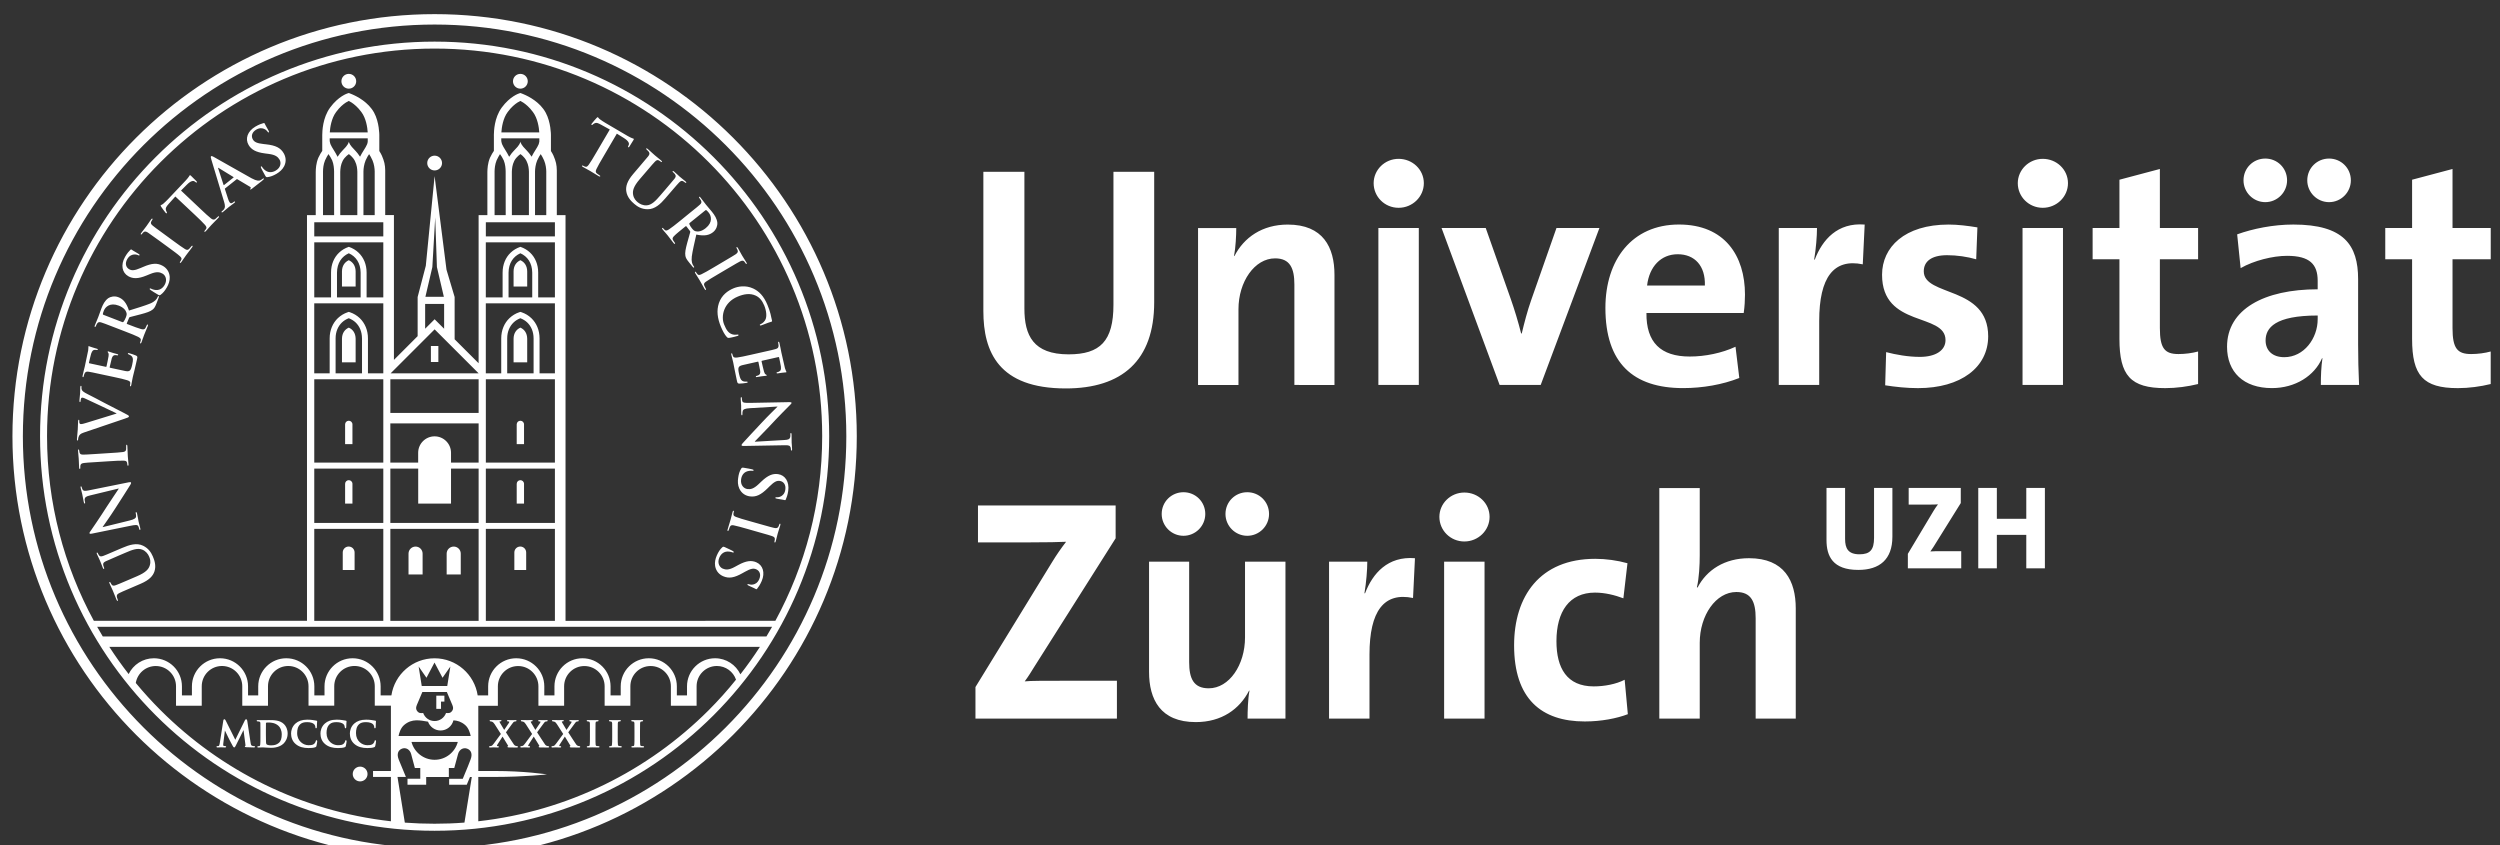 <svg xmlns="http://www.w3.org/2000/svg" fill="none" viewBox="0 0 142 48" height="48" width="142">
<rect x="0" y="0" width="142" height="48" fill="#333333" stroke="none"/>
<path fill="white" d="M7.493 33.371C6.974 33.593 6.878 33.635 6.772 33.689C6.659 33.747 6.616 33.796 6.639 33.919C6.644 33.948 6.665 34.009 6.686 34.057C6.703 34.095 6.705 34.119 6.68 34.128C6.657 34.139 6.639 34.118 6.618 34.066C6.541 33.885 6.458 33.667 6.414 33.562C6.379 33.481 6.277 33.269 6.224 33.147C6.203 33.095 6.2 33.068 6.223 33.058C6.247 33.047 6.263 33.065 6.279 33.1C6.295 33.136 6.306 33.156 6.332 33.194C6.388 33.28 6.458 33.282 6.581 33.237C6.693 33.197 6.789 33.156 7.308 32.934L7.787 32.728C8.284 32.514 8.45 32.326 8.512 32.1C8.574 31.891 8.52 31.729 8.47 31.613C8.407 31.462 8.28 31.299 8.082 31.22C7.814 31.112 7.501 31.233 7.149 31.385L6.72 31.568C6.201 31.792 6.104 31.833 5.997 31.885C5.884 31.943 5.841 31.992 5.866 32.114C5.871 32.145 5.891 32.205 5.908 32.243C5.924 32.279 5.926 32.304 5.902 32.313C5.878 32.324 5.861 32.302 5.84 32.254C5.766 32.081 5.685 31.861 5.684 31.858C5.666 31.817 5.563 31.606 5.507 31.473C5.486 31.425 5.483 31.399 5.507 31.389C5.53 31.377 5.546 31.396 5.563 31.436C5.58 31.474 5.592 31.494 5.617 31.532C5.674 31.617 5.743 31.62 5.866 31.575C5.977 31.535 6.074 31.493 6.592 31.27L6.959 31.114C7.339 30.951 7.758 30.815 8.128 30.997C8.441 31.151 8.584 31.383 8.68 31.603C8.757 31.785 8.889 32.117 8.77 32.464C8.688 32.705 8.491 32.942 7.994 33.155L7.493 33.371ZM7.352 29.567C7.634 29.499 7.718 29.429 7.728 29.351C7.736 29.286 7.724 29.214 7.711 29.157C7.702 29.117 7.704 29.095 7.728 29.09C7.756 29.084 7.771 29.114 7.783 29.165C7.835 29.401 7.856 29.549 7.87 29.618C7.877 29.651 7.926 29.819 7.968 30.009C7.979 30.057 7.983 30.09 7.949 30.098C7.927 30.103 7.915 30.081 7.907 30.045C7.897 29.997 7.879 29.934 7.854 29.886C7.803 29.797 7.695 29.807 7.377 29.871L5.218 30.311C5.145 30.327 5.091 30.327 5.084 30.29C5.075 30.25 5.114 30.207 5.166 30.131C5.204 30.077 5.675 29.395 6.086 28.747C6.279 28.445 6.695 27.84 6.74 27.766L6.736 27.748L5.11 28.142C4.889 28.195 4.829 28.243 4.811 28.337C4.801 28.398 4.82 28.482 4.832 28.534C4.842 28.578 4.834 28.595 4.811 28.598C4.783 28.606 4.769 28.566 4.757 28.51C4.716 28.325 4.688 28.149 4.672 28.072C4.663 28.031 4.623 27.895 4.583 27.718C4.572 27.67 4.567 27.633 4.598 27.627C4.62 27.622 4.636 27.642 4.645 27.686C4.653 27.722 4.66 27.751 4.679 27.792C4.73 27.888 4.814 27.899 5.018 27.858L7.32 27.393C7.4 27.375 7.435 27.384 7.443 27.415C7.452 27.456 7.423 27.509 7.39 27.558C7.223 27.833 6.848 28.406 6.557 28.863C6.25 29.345 5.885 29.849 5.831 29.93L5.833 29.941L7.352 29.567ZM5.555 26.24C4.992 26.275 4.886 26.282 4.768 26.298C4.643 26.314 4.581 26.354 4.568 26.437C4.559 26.479 4.559 26.526 4.562 26.572C4.564 26.608 4.558 26.632 4.528 26.634C4.507 26.636 4.497 26.607 4.493 26.547C4.483 26.406 4.479 26.171 4.472 26.064C4.466 25.971 4.442 25.753 4.433 25.611C4.43 25.563 4.436 25.532 4.457 25.53C4.486 25.528 4.496 25.551 4.498 25.589C4.5 25.626 4.506 25.655 4.516 25.699C4.541 25.799 4.606 25.825 4.737 25.822C4.857 25.822 4.961 25.816 5.525 25.78L6.179 25.738C6.54 25.717 6.833 25.697 6.992 25.674C7.091 25.655 7.157 25.626 7.164 25.513C7.168 25.46 7.17 25.379 7.167 25.323C7.165 25.281 7.174 25.262 7.193 25.261C7.218 25.26 7.231 25.289 7.234 25.33C7.25 25.575 7.254 25.808 7.259 25.91C7.264 25.996 7.29 26.228 7.3 26.378C7.303 26.426 7.294 26.453 7.267 26.454C7.248 26.456 7.237 26.44 7.234 26.395C7.231 26.339 7.22 26.296 7.212 26.263C7.192 26.189 7.128 26.17 7.019 26.166C6.863 26.157 6.57 26.176 6.209 26.198L5.555 26.24ZM4.759 24.569C4.55 24.641 4.504 24.702 4.458 24.834C4.439 24.889 4.437 24.948 4.435 24.979C4.433 25.013 4.421 25.023 4.398 25.021C4.369 25.02 4.367 24.979 4.372 24.923C4.385 24.726 4.41 24.515 4.417 24.384C4.423 24.292 4.423 24.113 4.436 23.927C4.439 23.882 4.449 23.842 4.474 23.843C4.5 23.845 4.506 23.867 4.504 23.902C4.501 23.962 4.501 24.017 4.521 24.048C4.539 24.074 4.563 24.089 4.597 24.09C4.646 24.093 4.751 24.066 4.888 24.023L6.616 23.492L6.617 23.477C6.219 23.29 5.054 22.731 4.814 22.627C4.767 22.606 4.712 22.586 4.678 22.585C4.649 22.583 4.618 22.597 4.605 22.629C4.587 22.674 4.581 22.729 4.578 22.776C4.575 22.81 4.569 22.839 4.544 22.838C4.514 22.836 4.509 22.802 4.513 22.732C4.525 22.545 4.546 22.391 4.549 22.343C4.553 22.28 4.553 22.104 4.56 21.992C4.563 21.944 4.573 21.914 4.599 21.916C4.625 21.917 4.631 21.94 4.628 21.978C4.624 22.015 4.619 22.092 4.659 22.163C4.688 22.213 4.748 22.273 4.98 22.389C5.32 22.556 5.515 22.669 5.958 22.899C6.486 23.172 6.88 23.373 7.059 23.466C7.268 23.575 7.328 23.602 7.324 23.653C7.321 23.701 7.266 23.72 7.089 23.779L4.759 24.569ZM5.811 21.274C5.258 21.155 5.157 21.132 5.039 21.115C4.913 21.096 4.849 21.113 4.798 21.227C4.784 21.253 4.767 21.316 4.756 21.367C4.747 21.407 4.735 21.428 4.71 21.421C4.684 21.415 4.683 21.39 4.693 21.335C4.714 21.236 4.74 21.132 4.76 21.041C4.784 20.947 4.805 20.864 4.817 20.813C4.842 20.697 4.999 19.971 5.009 19.901C5.016 19.831 5.022 19.771 5.021 19.74C5.021 19.72 5.015 19.698 5.019 19.679C5.023 19.661 5.039 19.66 5.057 19.664C5.082 19.669 5.121 19.697 5.287 19.743C5.322 19.755 5.48 19.797 5.521 19.813C5.54 19.821 5.559 19.833 5.553 19.858C5.548 19.882 5.529 19.886 5.496 19.879C5.472 19.874 5.409 19.864 5.361 19.874C5.292 19.885 5.24 19.913 5.177 20.089C5.156 20.15 5.068 20.53 5.052 20.604C5.048 20.623 5.057 20.631 5.083 20.636L6.003 20.834C6.028 20.839 6.044 20.839 6.048 20.817C6.066 20.737 6.156 20.319 6.166 20.233C6.177 20.144 6.178 20.088 6.149 20.046C6.126 20.014 6.111 19.995 6.115 19.978C6.118 19.962 6.128 19.954 6.149 19.957C6.17 19.962 6.226 19.989 6.409 20.044C6.481 20.064 6.624 20.106 6.65 20.11C6.679 20.117 6.719 20.127 6.712 20.159C6.707 20.185 6.691 20.189 6.672 20.185C6.635 20.18 6.588 20.17 6.538 20.171C6.461 20.173 6.394 20.213 6.351 20.344C6.33 20.412 6.247 20.772 6.228 20.86C6.224 20.878 6.239 20.884 6.26 20.89L6.548 20.952C6.672 20.979 7.006 21.055 7.112 21.073C7.365 21.12 7.431 21.073 7.511 20.702C7.532 20.607 7.565 20.454 7.541 20.35C7.519 20.247 7.45 20.186 7.307 20.128C7.27 20.113 7.257 20.103 7.263 20.077C7.271 20.048 7.299 20.054 7.335 20.062C7.419 20.08 7.66 20.162 7.729 20.196C7.818 20.242 7.812 20.275 7.781 20.413C7.721 20.686 7.672 20.885 7.636 21.04C7.595 21.195 7.568 21.309 7.543 21.416C7.534 21.456 7.517 21.537 7.502 21.624C7.483 21.708 7.471 21.805 7.455 21.877C7.445 21.926 7.43 21.948 7.404 21.942C7.385 21.938 7.378 21.921 7.386 21.877C7.399 21.823 7.401 21.778 7.401 21.743C7.402 21.667 7.326 21.631 7.223 21.596C7.074 21.544 6.787 21.483 6.452 21.41L5.811 21.274ZM6.502 18.595C5.974 18.391 5.877 18.353 5.762 18.318C5.642 18.279 5.575 18.286 5.507 18.39C5.489 18.415 5.463 18.472 5.444 18.521C5.429 18.559 5.415 18.579 5.39 18.569C5.367 18.559 5.369 18.532 5.388 18.479C5.46 18.295 5.554 18.082 5.582 18.007C5.628 17.89 5.72 17.621 5.761 17.514C5.846 17.295 5.956 17.07 6.157 16.932C6.261 16.861 6.492 16.79 6.724 16.881C6.982 16.98 7.176 17.178 7.325 17.64C7.834 17.481 8.236 17.361 8.529 17.241C8.806 17.125 8.885 16.991 8.917 16.942C8.937 16.907 8.954 16.878 8.964 16.849C8.975 16.821 8.99 16.811 9.008 16.818C9.036 16.83 9.033 16.856 9.018 16.898L8.891 17.228C8.816 17.422 8.765 17.503 8.682 17.575C8.543 17.693 8.329 17.762 7.987 17.853C7.742 17.918 7.444 17.988 7.375 18.011C7.348 18.02 7.336 18.04 7.327 18.064L7.203 18.365C7.196 18.383 7.199 18.395 7.22 18.404L7.268 18.422C7.592 18.547 7.866 18.653 8.019 18.692C8.122 18.719 8.207 18.728 8.262 18.63C8.289 18.58 8.325 18.506 8.341 18.464C8.353 18.436 8.368 18.426 8.385 18.433C8.409 18.444 8.41 18.471 8.394 18.516C8.315 18.717 8.207 18.971 8.186 19.024C8.161 19.088 8.085 19.311 8.033 19.452C8.014 19.494 7.994 19.515 7.97 19.505C7.952 19.498 7.949 19.483 7.964 19.441C7.985 19.387 7.993 19.343 7.999 19.309C8.012 19.236 7.942 19.187 7.847 19.134C7.707 19.061 7.434 18.954 7.115 18.831L6.502 18.595ZM6.935 18.291C6.973 18.306 6.991 18.304 7.01 18.284C7.062 18.221 7.113 18.121 7.147 18.034C7.201 17.894 7.205 17.845 7.183 17.765C7.148 17.631 7.026 17.468 6.742 17.358C6.249 17.168 5.979 17.439 5.9 17.644C5.867 17.731 5.845 17.794 5.842 17.833C5.84 17.86 5.851 17.873 5.879 17.883L6.935 18.291ZM9.127 16.742C9.074 16.78 9.053 16.782 8.981 16.741C8.802 16.639 8.616 16.515 8.566 16.483C8.519 16.454 8.49 16.423 8.505 16.397C8.522 16.369 8.552 16.381 8.578 16.396C8.62 16.42 8.696 16.446 8.76 16.46C9.04 16.523 9.237 16.383 9.352 16.183C9.517 15.891 9.4 15.636 9.229 15.54C9.068 15.45 8.892 15.415 8.528 15.564L8.327 15.646C7.847 15.845 7.55 15.838 7.288 15.69C6.933 15.487 6.845 15.046 7.101 14.594C7.221 14.383 7.33 14.266 7.402 14.195C7.424 14.171 7.443 14.159 7.465 14.173C7.507 14.196 7.594 14.264 7.847 14.405C7.918 14.446 7.939 14.47 7.924 14.496C7.911 14.519 7.886 14.517 7.848 14.496C7.82 14.479 7.709 14.438 7.586 14.458C7.497 14.473 7.346 14.512 7.226 14.722C7.09 14.961 7.147 15.186 7.341 15.295C7.49 15.38 7.647 15.369 8.002 15.216L8.121 15.165C8.64 14.939 8.94 14.928 9.249 15.103C9.436 15.21 9.619 15.408 9.64 15.727C9.652 15.948 9.578 16.146 9.481 16.317C9.372 16.505 9.267 16.638 9.127 16.742ZM9.041 13.668C8.584 13.334 8.5 13.274 8.399 13.208C8.293 13.141 8.218 13.133 8.156 13.187C8.122 13.213 8.091 13.25 8.066 13.287C8.044 13.316 8.024 13.33 8 13.312C7.982 13.299 7.994 13.271 8.029 13.223C8.112 13.108 8.259 12.925 8.323 12.838C8.378 12.763 8.499 12.579 8.582 12.464C8.611 12.425 8.634 12.406 8.652 12.419C8.675 12.438 8.669 12.459 8.647 12.489C8.625 12.519 8.61 12.546 8.589 12.586C8.545 12.679 8.578 12.739 8.681 12.822C8.772 12.898 8.857 12.96 9.314 13.293L9.843 13.681C10.135 13.894 10.372 14.067 10.511 14.149C10.599 14.199 10.667 14.218 10.745 14.136C10.782 14.099 10.838 14.036 10.869 13.991C10.893 13.958 10.913 13.949 10.93 13.96C10.951 13.977 10.942 14.007 10.917 14.04C10.772 14.238 10.625 14.422 10.565 14.504C10.514 14.572 10.386 14.77 10.297 14.889C10.268 14.929 10.243 14.943 10.223 14.928C10.207 14.917 10.207 14.898 10.234 14.862C10.267 14.817 10.287 14.777 10.301 14.745C10.332 14.677 10.294 14.62 10.214 14.549C10.099 14.441 9.862 14.268 9.57 14.055L9.041 13.668ZM9.959 11.161L9.588 11.573C9.445 11.736 9.399 11.813 9.419 11.91C9.435 11.975 9.454 12.019 9.471 12.045C9.488 12.071 9.491 12.089 9.475 12.107C9.456 12.126 9.438 12.119 9.409 12.089C9.365 12.048 9.168 11.765 9.151 11.738C9.124 11.696 9.116 11.673 9.131 11.657C9.151 11.635 9.203 11.634 9.274 11.572C9.357 11.501 9.459 11.403 9.544 11.314L10.557 10.243C10.639 10.156 10.687 10.089 10.72 10.044C10.749 9.995 10.765 9.968 10.776 9.958C10.794 9.939 10.813 9.952 10.854 9.99C10.91 10.044 11.089 10.227 11.16 10.294C11.184 10.322 11.196 10.343 11.181 10.359C11.16 10.38 11.142 10.373 11.098 10.338L11.066 10.314C10.991 10.253 10.847 10.254 10.613 10.491L10.282 10.824L11.392 11.872C11.641 12.107 11.855 12.309 11.984 12.406C12.067 12.467 12.143 12.509 12.23 12.438C12.272 12.405 12.334 12.351 12.371 12.31C12.399 12.28 12.421 12.274 12.433 12.287C12.453 12.306 12.44 12.334 12.412 12.364C12.244 12.543 12.075 12.705 12.004 12.781C11.944 12.843 11.791 13.022 11.691 13.13C11.658 13.165 11.631 13.177 11.612 13.158C11.598 13.145 11.6 13.127 11.632 13.095C11.67 13.055 11.695 13.018 11.713 12.988C11.752 12.923 11.709 12.851 11.639 12.769C11.536 12.648 11.324 12.446 11.075 12.21L9.959 11.161ZM12.784 10.704C12.77 10.716 12.768 10.725 12.777 10.747L12.952 11.289C12.98 11.384 13.021 11.466 13.05 11.501C13.092 11.554 13.149 11.569 13.237 11.498L13.281 11.463C13.316 11.436 13.33 11.435 13.343 11.451C13.362 11.474 13.349 11.494 13.317 11.52C13.223 11.593 13.091 11.685 13.002 11.756C12.971 11.782 12.816 11.918 12.666 12.038C12.628 12.068 12.605 12.077 12.587 12.054C12.572 12.035 12.58 12.021 12.604 12.002C12.63 11.982 12.669 11.946 12.69 11.925C12.81 11.8 12.786 11.657 12.729 11.466L12.002 9.056C11.97 8.945 11.961 8.898 11.99 8.875C12.016 8.854 12.055 8.866 12.136 8.91C12.335 9.014 13.747 9.83 14.285 10.124C14.604 10.297 14.721 10.272 14.795 10.237C14.846 10.211 14.892 10.178 14.926 10.151C14.949 10.131 14.967 10.124 14.983 10.143C15.003 10.166 14.98 10.194 14.874 10.281C14.769 10.364 14.556 10.533 14.318 10.714C14.264 10.752 14.229 10.78 14.214 10.76C14.2 10.742 14.207 10.729 14.234 10.702C14.251 10.68 14.25 10.637 14.208 10.614L13.482 10.182C13.465 10.172 13.451 10.173 13.437 10.185L12.784 10.704ZM13.262 10.085C13.276 10.073 13.272 10.063 13.262 10.056L12.427 9.545C12.415 9.536 12.4 9.524 12.391 9.53C12.382 9.537 12.388 9.555 12.394 9.571L12.698 10.501C12.706 10.514 12.716 10.521 12.726 10.511L13.262 10.085ZM15.196 10.061C15.133 10.07 15.113 10.059 15.071 9.989C14.967 9.812 14.866 9.613 14.839 9.559C14.814 9.509 14.802 9.468 14.828 9.454C14.856 9.437 14.877 9.464 14.891 9.49C14.915 9.532 14.968 9.592 15.016 9.636C15.227 9.831 15.467 9.805 15.665 9.687C15.954 9.516 15.979 9.238 15.878 9.067C15.785 8.912 15.65 8.793 15.261 8.742L15.045 8.714C14.529 8.647 14.275 8.495 14.121 8.236C13.912 7.884 14.057 7.458 14.502 7.193C14.71 7.07 14.864 7.022 14.96 6.995C14.993 6.984 15.015 6.984 15.028 7.008C15.052 7.05 15.094 7.15 15.243 7.4C15.285 7.471 15.29 7.504 15.264 7.518C15.243 7.53 15.221 7.518 15.199 7.479C15.181 7.45 15.107 7.36 14.991 7.316C14.908 7.285 14.757 7.243 14.549 7.366C14.312 7.508 14.25 7.73 14.363 7.923C14.451 8.069 14.591 8.139 14.974 8.182L15.104 8.196C15.663 8.258 15.933 8.397 16.114 8.702C16.222 8.888 16.284 9.15 16.142 9.437C16.042 9.634 15.88 9.768 15.711 9.87C15.528 9.977 15.369 10.04 15.196 10.061ZM34.637 7.356L34.15 7.088C33.96 6.984 33.874 6.955 33.784 6.998C33.722 7.026 33.684 7.057 33.664 7.079C33.642 7.099 33.625 7.106 33.604 7.096C33.583 7.084 33.584 7.064 33.606 7.028C33.635 6.977 33.869 6.72 33.89 6.697C33.923 6.662 33.945 6.648 33.964 6.66C33.99 6.675 34.003 6.725 34.08 6.779C34.167 6.843 34.286 6.922 34.39 6.983L35.662 7.73C35.766 7.791 35.842 7.822 35.893 7.844C35.947 7.863 35.977 7.871 35.99 7.879C36.012 7.893 36.005 7.914 35.976 7.961C35.936 8.028 35.796 8.245 35.748 8.329C35.727 8.359 35.708 8.375 35.688 8.364C35.663 8.348 35.666 8.329 35.691 8.278L35.709 8.242C35.751 8.154 35.717 8.014 35.436 7.84L35.037 7.591L34.265 8.908C34.092 9.204 33.943 9.457 33.877 9.604C33.834 9.7 33.813 9.782 33.901 9.851C33.942 9.883 34.008 9.931 34.056 9.959C34.092 9.98 34.103 9.999 34.093 10.015C34.08 10.037 34.049 10.033 34.013 10.011C33.802 9.889 33.606 9.761 33.515 9.708C33.443 9.665 33.235 9.556 33.105 9.48C33.063 9.457 33.047 9.433 33.059 9.412C33.069 9.395 33.087 9.393 33.126 9.416C33.174 9.444 33.217 9.46 33.25 9.47C33.321 9.495 33.382 9.437 33.446 9.349C33.541 9.224 33.69 8.97 33.864 8.674L34.637 7.356ZM36.314 9.473C36.684 9.044 36.75 8.965 36.823 8.871C36.9 8.77 36.915 8.706 36.84 8.605C36.822 8.582 36.778 8.537 36.736 8.502C36.705 8.475 36.694 8.455 36.71 8.435C36.728 8.415 36.752 8.426 36.794 8.463C36.943 8.591 37.114 8.753 37.199 8.825C37.267 8.883 37.452 9.028 37.553 9.115C37.595 9.152 37.611 9.174 37.593 9.194C37.575 9.214 37.554 9.205 37.527 9.18C37.496 9.154 37.476 9.141 37.437 9.118C37.348 9.065 37.285 9.096 37.194 9.189C37.111 9.275 37.043 9.354 36.675 9.784L36.337 10.178C35.986 10.588 35.92 10.83 35.961 11.063C35.999 11.276 36.118 11.399 36.215 11.482C36.339 11.588 36.525 11.679 36.735 11.664C37.024 11.643 37.251 11.394 37.501 11.105L37.805 10.752C38.173 10.322 38.241 10.244 38.314 10.15C38.391 10.048 38.406 9.984 38.331 9.883C38.313 9.86 38.269 9.816 38.236 9.787C38.204 9.761 38.192 9.74 38.209 9.721C38.226 9.701 38.251 9.712 38.289 9.746C38.434 9.87 38.603 10.031 38.606 10.034C38.64 10.062 38.825 10.207 38.936 10.302C38.976 10.335 38.991 10.359 38.974 10.378C38.957 10.399 38.935 10.389 38.901 10.36C38.87 10.333 38.851 10.321 38.812 10.299C38.724 10.247 38.66 10.277 38.57 10.369C38.487 10.455 38.419 10.534 38.051 10.963L37.79 11.265C37.522 11.579 37.204 11.885 36.793 11.885C36.445 11.885 36.215 11.742 36.031 11.585C35.881 11.456 35.617 11.214 35.571 10.851C35.538 10.598 35.611 10.296 35.962 9.886L36.314 9.473ZM39.137 12.131C39.578 11.778 39.658 11.711 39.747 11.63C39.841 11.546 39.869 11.485 39.811 11.373C39.798 11.345 39.761 11.293 39.728 11.252C39.703 11.22 39.694 11.198 39.714 11.181C39.735 11.165 39.757 11.181 39.792 11.224C39.916 11.377 40.054 11.569 40.102 11.628C40.181 11.728 40.369 11.94 40.44 12.03C40.587 12.213 40.727 12.422 40.746 12.664C40.756 12.79 40.702 13.025 40.508 13.183C40.293 13.355 40.024 13.424 39.55 13.323C39.434 13.843 39.336 14.251 39.294 14.566C39.257 14.864 39.332 15.001 39.357 15.049C39.378 15.086 39.395 15.113 39.415 15.138C39.434 15.16 39.435 15.18 39.42 15.192C39.397 15.211 39.375 15.195 39.346 15.16L39.124 14.886C38.993 14.724 38.949 14.639 38.93 14.532C38.896 14.354 38.944 14.134 39.035 13.791C39.101 13.546 39.191 13.255 39.206 13.183C39.212 13.154 39.199 13.133 39.184 13.114L38.987 12.857C38.975 12.842 38.964 12.838 38.945 12.852L38.904 12.884C38.634 13.102 38.405 13.286 38.296 13.399C38.219 13.476 38.169 13.544 38.228 13.641C38.257 13.689 38.303 13.757 38.331 13.791C38.351 13.814 38.352 13.833 38.337 13.846C38.316 13.862 38.291 13.849 38.261 13.811C38.125 13.643 37.962 13.42 37.927 13.376C37.883 13.321 37.727 13.147 37.634 13.03C37.603 12.992 37.596 12.965 37.615 12.948C37.631 12.936 37.648 12.941 37.677 12.976C37.711 13.019 37.745 13.049 37.772 13.072C37.831 13.12 37.907 13.084 38 13.028C38.135 12.944 38.363 12.758 38.63 12.545L39.137 12.131ZM39.183 12.657C39.151 12.683 39.144 12.698 39.152 12.726C39.181 12.804 39.242 12.897 39.3 12.97C39.394 13.085 39.436 13.114 39.515 13.136C39.649 13.171 39.85 13.149 40.088 12.956C40.5 12.625 40.398 12.256 40.261 12.085C40.202 12.014 40.157 11.963 40.125 11.941C40.103 11.924 40.088 11.929 40.064 11.947L39.183 12.657ZM41.109 14.85C41.596 14.562 41.686 14.51 41.786 14.443C41.889 14.372 41.927 14.308 41.901 14.228C41.889 14.187 41.868 14.145 41.845 14.106C41.825 14.074 41.822 14.05 41.846 14.035C41.867 14.024 41.887 14.047 41.918 14.097C41.99 14.219 42.099 14.426 42.154 14.519C42.201 14.599 42.322 14.783 42.394 14.904C42.418 14.946 42.427 14.976 42.409 14.986C42.384 15.002 42.366 14.986 42.347 14.954C42.328 14.922 42.309 14.898 42.282 14.863C42.216 14.786 42.144 14.793 42.029 14.852C41.923 14.906 41.833 14.96 41.345 15.246L40.781 15.579C40.471 15.763 40.217 15.912 40.087 16.007C40.006 16.067 39.961 16.124 40.005 16.228C40.026 16.276 40.061 16.35 40.089 16.399C40.109 16.434 40.109 16.457 40.093 16.465C40.071 16.479 40.046 16.458 40.025 16.423C39.9 16.212 39.792 16.004 39.739 15.917C39.696 15.844 39.567 15.647 39.491 15.519C39.468 15.477 39.465 15.449 39.485 15.436C39.502 15.428 39.518 15.434 39.542 15.472C39.57 15.521 39.6 15.555 39.624 15.581C39.675 15.637 39.739 15.624 39.839 15.579C39.983 15.516 40.235 15.366 40.547 15.184L41.109 14.85ZM40.833 17.219C40.989 16.76 41.338 16.511 41.671 16.373C41.905 16.276 42.34 16.181 42.78 16.386C43.109 16.539 43.381 16.809 43.593 17.322C43.682 17.535 43.721 17.668 43.766 17.834C43.802 17.973 43.818 18.095 43.85 18.203C43.862 18.241 43.851 18.262 43.829 18.27C43.801 18.282 43.756 18.289 43.633 18.332C43.517 18.373 43.328 18.454 43.257 18.475C43.204 18.494 43.173 18.497 43.16 18.467C43.149 18.439 43.174 18.421 43.222 18.402C43.326 18.355 43.429 18.259 43.484 18.137C43.556 17.974 43.539 17.667 43.408 17.351C43.284 17.052 43.127 16.887 42.927 16.792C42.594 16.637 42.24 16.706 41.907 16.845C41.089 17.183 40.94 17.974 41.131 18.434C41.257 18.742 41.369 18.912 41.584 18.986C41.673 19.016 41.792 19.02 41.857 19.008C41.918 18.996 41.933 18.997 41.946 19.025C41.956 19.047 41.934 19.066 41.907 19.077C41.866 19.094 41.55 19.177 41.418 19.191C41.353 19.198 41.33 19.191 41.282 19.141C41.169 19.028 41.037 18.776 40.946 18.555C40.751 18.083 40.691 17.644 40.833 17.219ZM43.283 20.008C43.835 19.884 43.937 19.863 44.05 19.828C44.172 19.793 44.224 19.751 44.223 19.625C44.223 19.594 44.213 19.531 44.202 19.48C44.193 19.441 44.195 19.417 44.221 19.412C44.247 19.406 44.26 19.43 44.273 19.485C44.294 19.583 44.315 19.689 44.335 19.779C44.354 19.875 44.367 19.959 44.379 20.008C44.404 20.125 44.567 20.848 44.586 20.916C44.608 20.983 44.628 21.04 44.643 21.067C44.651 21.085 44.666 21.104 44.67 21.123C44.674 21.142 44.66 21.148 44.643 21.152C44.618 21.157 44.571 21.149 44.4 21.175C44.362 21.18 44.201 21.207 44.157 21.21C44.137 21.21 44.115 21.208 44.109 21.184C44.103 21.16 44.12 21.148 44.151 21.141C44.176 21.136 44.238 21.118 44.277 21.089C44.337 21.048 44.373 21.002 44.354 20.817C44.348 20.755 44.269 20.371 44.251 20.299C44.247 20.281 44.234 20.277 44.209 20.282L43.291 20.489C43.265 20.495 43.251 20.502 43.256 20.523C43.275 20.603 43.367 21.02 43.395 21.103C43.421 21.189 43.445 21.24 43.489 21.265C43.523 21.284 43.544 21.293 43.549 21.312C43.552 21.327 43.548 21.338 43.527 21.344C43.506 21.349 43.445 21.347 43.256 21.374C43.182 21.388 43.034 21.409 43.009 21.414C42.981 21.42 42.941 21.431 42.932 21.396C42.926 21.372 42.94 21.361 42.957 21.357C42.993 21.345 43.04 21.335 43.084 21.313C43.153 21.278 43.196 21.214 43.18 21.078C43.172 21.007 43.094 20.646 43.077 20.559C43.073 20.541 43.056 20.54 43.035 20.544L42.748 20.609C42.625 20.637 42.289 20.709 42.185 20.736C41.936 20.797 41.894 20.869 41.978 21.24C41.999 21.335 42.034 21.487 42.098 21.572C42.163 21.656 42.249 21.683 42.405 21.675C42.447 21.674 42.462 21.677 42.467 21.702C42.473 21.731 42.446 21.738 42.408 21.746C42.324 21.766 42.071 21.791 41.994 21.789C41.892 21.785 41.886 21.752 41.854 21.613C41.793 21.343 41.756 21.14 41.724 20.983C41.697 20.825 41.674 20.712 41.65 20.602C41.641 20.562 41.624 20.482 41.6 20.396C41.582 20.313 41.554 20.22 41.538 20.147C41.526 20.101 41.532 20.073 41.558 20.067C41.577 20.063 41.59 20.075 41.599 20.119C41.611 20.173 41.628 20.215 41.643 20.246C41.674 20.315 41.758 20.316 41.868 20.308C42.023 20.291 42.311 20.227 42.645 20.152L43.283 20.008ZM42.598 23.185C42.307 23.203 42.213 23.255 42.19 23.331C42.169 23.394 42.169 23.467 42.17 23.524C42.171 23.565 42.165 23.588 42.143 23.588C42.114 23.589 42.104 23.556 42.102 23.505C42.093 23.263 42.099 23.113 42.097 23.042C42.096 23.009 42.078 22.834 42.073 22.642C42.071 22.594 42.074 22.559 42.106 22.559C42.128 22.558 42.137 22.58 42.138 22.618C42.14 22.667 42.146 22.733 42.162 22.784C42.196 22.881 42.304 22.89 42.628 22.884L44.831 22.841C44.906 22.838 44.959 22.848 44.96 22.884C44.961 22.925 44.914 22.959 44.85 23.027C44.803 23.073 44.216 23.66 43.697 24.222C43.453 24.484 42.933 25.006 42.877 25.07V25.09L44.547 24.993C44.775 24.981 44.843 24.945 44.877 24.854C44.898 24.798 44.895 24.709 44.893 24.656C44.892 24.611 44.902 24.596 44.924 24.596C44.954 24.595 44.959 24.635 44.961 24.69C44.968 24.883 44.963 25.063 44.966 25.141C44.967 25.182 44.985 25.323 44.99 25.505C44.991 25.554 44.99 25.591 44.959 25.592C44.938 25.593 44.925 25.571 44.923 25.526C44.922 25.488 44.921 25.46 44.908 25.416C44.874 25.312 44.795 25.284 44.587 25.289L42.239 25.331C42.157 25.334 42.123 25.32 42.121 25.287C42.12 25.247 42.159 25.2 42.199 25.158C42.414 24.916 42.883 24.423 43.254 24.021C43.642 23.602 44.092 23.172 44.16 23.102V23.092L42.598 23.185ZM42.098 26.62C42.133 26.563 42.154 26.556 42.234 26.566C42.437 26.596 42.657 26.642 42.713 26.656C42.768 26.668 42.807 26.683 42.803 26.714C42.799 26.747 42.765 26.745 42.736 26.741C42.687 26.733 42.609 26.738 42.543 26.747C42.258 26.789 42.128 26.992 42.095 27.221C42.047 27.553 42.248 27.747 42.446 27.777C42.627 27.802 42.803 27.771 43.087 27.501L43.245 27.351C43.62 26.992 43.898 26.888 44.196 26.931C44.601 26.99 44.842 27.369 44.771 27.882C44.736 28.121 44.676 28.272 44.636 28.363C44.624 28.394 44.611 28.412 44.584 28.408C44.537 28.401 44.433 28.371 44.145 28.33C44.064 28.318 44.037 28.303 44.041 28.273C44.045 28.247 44.068 28.239 44.113 28.246C44.146 28.25 44.261 28.248 44.37 28.185C44.447 28.139 44.574 28.048 44.607 27.808C44.647 27.538 44.511 27.348 44.291 27.316C44.122 27.293 43.98 27.358 43.705 27.63L43.612 27.723C43.213 28.119 42.935 28.241 42.586 28.193C42.372 28.163 42.13 28.045 41.995 27.755C41.903 27.554 41.898 27.343 41.928 27.148C41.956 26.93 42.006 26.768 42.098 26.62ZM43.213 29.779C43.757 29.933 43.858 29.961 43.975 29.986C44.1 30.013 44.169 29.995 44.209 29.922C44.231 29.886 44.248 29.84 44.26 29.797C44.271 29.761 44.283 29.741 44.313 29.749C44.334 29.756 44.334 29.786 44.317 29.844C44.278 29.981 44.204 30.202 44.173 30.308C44.15 30.397 44.101 30.611 44.062 30.746C44.048 30.793 44.034 30.819 44.011 30.813C43.983 30.804 43.982 30.782 43.991 30.746C44 30.71 44.006 30.682 44.011 30.636C44.021 30.534 43.967 30.49 43.844 30.447C43.733 30.407 43.632 30.379 43.087 30.225L42.458 30.045C42.11 29.947 41.827 29.867 41.669 29.838C41.57 29.821 41.498 29.828 41.453 29.933C41.432 29.981 41.402 30.058 41.388 30.112C41.377 30.151 41.362 30.166 41.343 30.162C41.318 30.154 41.315 30.123 41.326 30.083C41.392 29.848 41.467 29.624 41.494 29.526C41.516 29.445 41.571 29.216 41.611 29.073C41.624 29.026 41.641 29.005 41.667 29.011C41.685 29.016 41.692 29.033 41.68 29.076C41.664 29.129 41.659 29.175 41.659 29.209C41.653 29.285 41.708 29.323 41.807 29.363C41.953 29.424 42.236 29.503 42.583 29.601L43.213 29.779ZM41.02 31.092C41.068 31.046 41.089 31.044 41.166 31.076C41.353 31.157 41.553 31.261 41.605 31.286C41.655 31.312 41.687 31.34 41.676 31.366C41.663 31.397 41.63 31.387 41.603 31.375C41.56 31.356 41.481 31.34 41.416 31.331C41.131 31.298 40.952 31.458 40.859 31.671C40.726 31.979 40.87 32.219 41.05 32.297C41.217 32.368 41.396 32.387 41.741 32.197L41.931 32.093C42.387 31.845 42.682 31.818 42.959 31.938C43.334 32.1 43.469 32.531 43.264 33.005C43.167 33.228 43.073 33.356 43.009 33.435C42.989 33.463 42.971 33.476 42.947 33.465C42.903 33.444 42.809 33.389 42.543 33.274C42.468 33.242 42.444 33.219 42.458 33.192C42.467 33.17 42.492 33.168 42.534 33.185C42.565 33.198 42.678 33.227 42.798 33.194C42.886 33.172 43.03 33.116 43.126 32.894C43.236 32.641 43.155 32.423 42.95 32.334C42.793 32.267 42.64 32.294 42.302 32.483L42.19 32.546C41.7 32.825 41.401 32.87 41.076 32.73C40.878 32.645 40.675 32.468 40.62 32.153C40.584 31.934 40.637 31.73 40.715 31.55C40.801 31.354 40.892 31.21 41.02 31.092ZM14.434 42.381C14.41 42.381 14.378 42.379 14.32 42.361C14.268 42.346 14.251 42.304 14.231 42.176L14.043 40.932C14.034 40.884 14.009 40.855 13.979 40.853C13.95 40.854 13.927 40.877 13.91 40.913L13.365 42.02L12.821 40.927C12.795 40.87 12.771 40.853 12.742 40.853C12.713 40.854 12.69 40.882 12.685 40.919L12.479 42.234C12.47 42.301 12.447 42.374 12.408 42.375C12.376 42.379 12.362 42.379 12.347 42.379C12.322 42.379 12.298 42.391 12.297 42.416C12.297 42.448 12.33 42.456 12.351 42.456C12.419 42.456 12.519 42.448 12.559 42.448C12.595 42.448 12.69 42.456 12.778 42.456C12.807 42.456 12.843 42.451 12.845 42.416C12.842 42.389 12.819 42.38 12.795 42.379C12.777 42.379 12.761 42.377 12.726 42.37C12.691 42.361 12.676 42.353 12.675 42.327C12.675 42.296 12.677 42.269 12.682 42.234L12.775 41.491C12.845 41.636 12.95 41.849 12.965 41.885C12.989 41.944 13.154 42.25 13.204 42.343C13.238 42.404 13.258 42.448 13.303 42.454C13.343 42.45 13.354 42.423 13.402 42.331L13.832 41.468L13.94 42.297C13.942 42.315 13.943 42.328 13.943 42.339C13.943 42.362 13.94 42.361 13.941 42.363C13.926 42.369 13.908 42.378 13.906 42.4C13.909 42.429 13.935 42.439 13.984 42.441C14.067 42.446 14.364 42.456 14.418 42.456C14.449 42.455 14.483 42.453 14.489 42.416C14.482 42.389 14.455 42.381 14.434 42.381ZM16.135 41.135C15.902 40.899 15.544 40.901 15.285 40.901C15.159 40.901 15.009 40.905 14.945 40.905C14.886 40.905 14.753 40.901 14.644 40.901C14.616 40.901 14.582 40.903 14.58 40.936C14.581 40.965 14.609 40.975 14.633 40.975C14.663 40.975 14.698 40.977 14.711 40.981C14.774 41.002 14.782 41.009 14.789 41.075C14.792 41.138 14.792 41.195 14.792 41.502V41.856C14.792 42.043 14.792 42.2 14.782 42.284C14.773 42.344 14.763 42.369 14.732 42.377C14.714 42.381 14.693 42.383 14.664 42.383C14.633 42.383 14.614 42.403 14.614 42.422C14.615 42.45 14.643 42.46 14.672 42.46C14.714 42.46 14.767 42.458 14.817 42.455C14.868 42.455 14.914 42.452 14.935 42.452C14.987 42.452 15.062 42.458 15.144 42.465C15.227 42.47 15.319 42.477 15.394 42.477C15.783 42.477 16.007 42.332 16.106 42.235C16.226 42.117 16.338 41.921 16.338 41.662C16.337 41.415 16.241 41.242 16.135 41.135ZM16.003 41.716C16.003 41.922 15.962 42.096 15.832 42.202C15.71 42.305 15.575 42.336 15.388 42.336C15.227 42.337 15.149 42.293 15.13 42.264C15.118 42.252 15.11 42.178 15.109 42.13C15.106 42.091 15.103 41.936 15.103 41.723V41.469C15.103 41.311 15.103 41.145 15.106 41.075C15.109 41.054 15.106 41.057 15.121 41.051C15.13 41.044 15.203 41.036 15.244 41.038C15.406 41.038 15.628 41.058 15.815 41.225C15.904 41.303 16.003 41.465 16.003 41.716ZM17.977 42.044C17.949 42.043 17.936 42.069 17.935 42.099C17.929 42.131 17.901 42.188 17.868 42.225C17.79 42.312 17.695 42.327 17.511 42.327C17.241 42.325 16.879 42.105 16.878 41.639C16.878 41.444 16.916 41.255 17.065 41.127C17.156 41.05 17.267 41.018 17.448 41.018C17.636 41.018 17.773 41.067 17.839 41.131C17.888 41.18 17.912 41.246 17.914 41.307C17.914 41.33 17.918 41.365 17.953 41.367C17.989 41.364 17.996 41.329 17.998 41.302C18 41.261 18 41.15 18.005 41.083C18.009 41.014 18.015 40.99 18.015 40.972C18.017 40.951 17.995 40.932 17.968 40.932C17.907 40.924 17.84 40.91 17.761 40.898C17.666 40.886 17.586 40.877 17.455 40.877C17.143 40.877 16.937 40.96 16.783 41.096C16.579 41.279 16.533 41.52 16.533 41.66C16.533 41.857 16.589 42.093 16.8 42.267C16.994 42.43 17.24 42.49 17.526 42.49C17.663 42.49 17.821 42.478 17.91 42.443C17.946 42.43 17.966 42.41 17.974 42.374C17.995 42.303 18.019 42.13 18.019 42.102C18.017 42.075 18.008 42.047 17.977 42.044ZM19.647 42.044C19.619 42.043 19.607 42.069 19.605 42.099C19.599 42.131 19.571 42.188 19.538 42.225C19.459 42.312 19.366 42.327 19.181 42.327C18.91 42.325 18.549 42.105 18.547 41.639C18.547 41.444 18.585 41.255 18.735 41.127C18.826 41.05 18.937 41.018 19.117 41.018C19.306 41.018 19.442 41.067 19.509 41.131C19.558 41.18 19.581 41.246 19.584 41.307C19.584 41.33 19.59 41.365 19.622 41.367C19.659 41.364 19.665 41.329 19.667 41.302C19.669 41.261 19.669 41.15 19.675 41.083C19.679 41.014 19.684 40.99 19.685 40.972C19.686 40.951 19.664 40.932 19.638 40.932C19.577 40.924 19.51 40.91 19.431 40.898C19.335 40.886 19.255 40.877 19.125 40.877C18.812 40.877 18.606 40.96 18.452 41.096C18.248 41.279 18.202 41.52 18.202 41.66C18.202 41.857 18.258 42.093 18.47 42.267C18.663 42.43 18.909 42.49 19.195 42.49C19.332 42.49 19.491 42.478 19.579 42.443C19.616 42.43 19.636 42.41 19.642 42.374C19.663 42.303 19.687 42.13 19.688 42.102C19.687 42.075 19.678 42.047 19.647 42.044ZM21.317 42.044C21.291 42.043 21.277 42.069 21.275 42.099C21.269 42.131 21.241 42.188 21.209 42.225C21.13 42.312 21.036 42.327 20.852 42.327C20.581 42.325 20.22 42.105 20.22 41.639C20.22 41.444 20.256 41.255 20.406 41.127C20.497 41.05 20.608 41.018 20.789 41.018C20.977 41.018 21.114 41.067 21.181 41.131C21.23 41.18 21.255 41.246 21.257 41.307C21.257 41.33 21.262 41.365 21.296 41.367C21.332 41.364 21.338 41.329 21.34 41.302C21.342 41.261 21.342 41.15 21.347 41.083C21.352 41.014 21.356 40.99 21.356 40.972C21.358 40.951 21.337 40.932 21.311 40.932C21.25 40.924 21.182 40.91 21.102 40.898C21.008 40.886 20.928 40.877 20.797 40.877C20.484 40.877 20.278 40.96 20.123 41.096C19.919 41.279 19.873 41.52 19.873 41.66C19.873 41.857 19.93 42.093 20.141 42.267C20.334 42.43 20.58 42.49 20.867 42.49C21.004 42.49 21.162 42.478 21.251 42.443C21.287 42.43 21.308 42.41 21.314 42.374C21.336 42.303 21.359 42.13 21.36 42.102C21.357 42.075 21.348 42.047 21.317 42.044ZM29.376 42.381C29.357 42.381 29.325 42.379 29.3 42.37C29.257 42.355 29.228 42.338 29.195 42.296C29.146 42.235 28.817 41.717 28.738 41.596L29.076 41.133C29.14 41.044 29.18 40.993 29.218 40.986C29.244 40.979 29.27 40.975 29.288 40.975C29.313 40.975 29.338 40.961 29.339 40.936C29.337 40.905 29.307 40.9 29.283 40.9C29.203 40.9 29.118 40.905 29.079 40.905C29.039 40.905 28.942 40.9 28.86 40.9C28.831 40.9 28.8 40.905 28.798 40.936C28.799 40.964 28.823 40.975 28.841 40.975C28.858 40.975 28.885 40.975 28.903 40.981C28.922 40.985 28.927 40.996 28.927 40.999C28.927 41.012 28.921 41.038 28.905 41.062C28.873 41.115 28.711 41.354 28.638 41.459C28.56 41.328 28.478 41.195 28.391 41.044C28.38 41.024 28.37 40.997 28.37 40.992C28.37 40.99 28.372 40.983 28.387 40.979C28.402 40.975 28.423 40.973 28.433 40.973C28.454 40.973 28.482 40.963 28.483 40.934C28.481 40.903 28.45 40.898 28.423 40.898C28.345 40.898 28.216 40.903 28.188 40.903C28.088 40.903 27.921 40.898 27.871 40.898C27.847 40.899 27.816 40.899 27.811 40.932C27.811 40.953 27.827 40.973 27.849 40.973C27.868 40.973 27.9 40.977 27.931 40.987C27.999 41.009 28.037 41.048 28.091 41.128L28.45 41.69L28.051 42.231C27.979 42.33 27.949 42.355 27.894 42.372C27.866 42.379 27.834 42.381 27.822 42.381C27.798 42.382 27.777 42.399 27.777 42.422C27.777 42.445 27.801 42.458 27.825 42.458H27.861C27.895 42.458 27.997 42.45 28.036 42.45C28.088 42.45 28.224 42.458 28.238 42.458H28.276C28.303 42.458 28.334 42.454 28.336 42.422C28.334 42.397 28.315 42.383 28.293 42.381C28.278 42.381 28.263 42.379 28.248 42.379C28.235 42.379 28.226 42.369 28.226 42.361C28.226 42.36 28.226 42.358 28.226 42.358C28.226 42.343 28.236 42.316 28.254 42.289L28.546 41.838C28.638 41.986 28.746 42.168 28.86 42.355C28.864 42.362 28.865 42.367 28.865 42.369C28.865 42.374 28.863 42.374 28.863 42.374C28.842 42.379 28.822 42.395 28.822 42.417C28.828 42.453 28.86 42.451 28.912 42.455C29.083 42.46 29.249 42.46 29.3 42.46H29.362C29.386 42.46 29.416 42.452 29.421 42.422C29.419 42.396 29.397 42.381 29.376 42.381ZM31.145 42.381C31.128 42.381 31.096 42.379 31.07 42.37C31.027 42.355 30.999 42.338 30.965 42.296C30.916 42.235 30.588 41.717 30.507 41.596L30.847 41.133C30.91 41.044 30.95 40.993 30.987 40.986C31.015 40.979 31.041 40.975 31.059 40.975C31.084 40.975 31.109 40.961 31.109 40.936C31.108 40.905 31.078 40.9 31.054 40.9C30.975 40.9 30.89 40.905 30.85 40.905C30.81 40.905 30.712 40.9 30.632 40.9C30.603 40.9 30.57 40.905 30.57 40.936C30.571 40.964 30.596 40.975 30.613 40.975C30.631 40.975 30.657 40.975 30.675 40.981C30.694 40.985 30.698 40.996 30.698 40.999C30.698 41.012 30.692 41.038 30.677 41.062C30.645 41.115 30.483 41.354 30.409 41.459C30.331 41.327 30.25 41.195 30.163 41.044C30.151 41.024 30.142 40.997 30.143 40.992C30.143 40.99 30.144 40.984 30.159 40.979C30.175 40.975 30.195 40.973 30.206 40.973C30.227 40.973 30.255 40.963 30.256 40.934C30.254 40.903 30.223 40.898 30.195 40.898C30.116 40.898 29.988 40.903 29.962 40.903C29.861 40.903 29.693 40.898 29.645 40.898C29.62 40.899 29.59 40.899 29.585 40.932C29.585 40.953 29.602 40.973 29.622 40.973C29.642 40.973 29.674 40.977 29.704 40.987C29.773 41.009 29.811 41.048 29.863 41.128L30.224 41.69L29.824 42.231C29.753 42.33 29.723 42.355 29.667 42.372C29.639 42.379 29.608 42.381 29.597 42.381C29.572 42.382 29.552 42.399 29.551 42.422C29.551 42.445 29.574 42.458 29.599 42.458H29.634C29.669 42.458 29.771 42.45 29.81 42.45C29.861 42.45 29.998 42.458 30.012 42.458H30.05C30.076 42.458 30.107 42.454 30.109 42.422C30.107 42.397 30.088 42.383 30.067 42.381C30.052 42.381 30.036 42.379 30.022 42.379C30.009 42.379 30 42.371 29.999 42.361C29.999 42.36 29.999 42.358 29.999 42.358C29.999 42.343 30.009 42.316 30.027 42.289L30.317 41.838C30.409 41.986 30.517 42.168 30.633 42.355C30.637 42.362 30.638 42.367 30.638 42.369C30.638 42.373 30.636 42.374 30.636 42.374C30.615 42.379 30.595 42.395 30.595 42.417C30.601 42.453 30.633 42.451 30.685 42.455C30.855 42.46 31.021 42.46 31.072 42.46H31.134C31.157 42.46 31.188 42.452 31.191 42.422C31.188 42.396 31.167 42.381 31.145 42.381ZM32.915 42.381C32.896 42.381 32.865 42.379 32.84 42.37C32.797 42.355 32.768 42.338 32.734 42.296C32.685 42.235 32.357 41.717 32.277 41.596L32.617 41.133C32.679 41.044 32.72 40.993 32.757 40.986C32.785 40.979 32.81 40.975 32.829 40.975C32.852 40.975 32.877 40.961 32.878 40.936C32.876 40.905 32.846 40.9 32.824 40.9C32.745 40.9 32.658 40.905 32.62 40.905C32.58 40.905 32.481 40.9 32.401 40.9C32.373 40.9 32.34 40.905 32.339 40.936C32.34 40.964 32.364 40.975 32.382 40.975C32.398 40.975 32.425 40.975 32.442 40.981C32.462 40.985 32.467 40.996 32.466 40.999C32.466 41.012 32.46 41.038 32.445 41.062C32.413 41.115 32.251 41.354 32.178 41.459C32.099 41.328 32.017 41.195 31.931 41.044C31.92 41.024 31.911 40.997 31.911 40.992C31.911 40.99 31.913 40.983 31.927 40.979C31.942 40.975 31.963 40.973 31.973 40.973C31.994 40.973 32.021 40.963 32.022 40.934C32.02 40.903 31.991 40.898 31.963 40.898C31.884 40.898 31.756 40.903 31.728 40.903C31.629 40.903 31.461 40.898 31.412 40.898C31.386 40.899 31.355 40.899 31.352 40.932C31.352 40.953 31.369 40.973 31.389 40.973C31.409 40.973 31.441 40.977 31.472 40.987C31.541 41.009 31.578 41.048 31.63 41.128L31.991 41.69L31.591 42.231C31.52 42.33 31.491 42.355 31.435 42.372C31.406 42.379 31.376 42.381 31.363 42.381C31.34 42.382 31.319 42.399 31.319 42.422C31.319 42.445 31.343 42.458 31.365 42.458H31.401C31.436 42.458 31.539 42.45 31.577 42.45C31.629 42.45 31.765 42.458 31.777 42.458H31.815C31.842 42.458 31.874 42.454 31.876 42.422C31.874 42.397 31.855 42.383 31.833 42.381C31.816 42.381 31.801 42.379 31.788 42.379C31.774 42.379 31.765 42.371 31.765 42.361V42.358C31.765 42.343 31.774 42.316 31.792 42.289L32.084 41.838C32.176 41.986 32.284 42.168 32.398 42.355C32.402 42.362 32.404 42.367 32.404 42.369C32.404 42.373 32.401 42.374 32.401 42.374C32.38 42.379 32.36 42.395 32.36 42.417C32.367 42.453 32.398 42.45 32.45 42.455C32.621 42.46 32.788 42.46 32.837 42.46H32.899C32.924 42.46 32.955 42.452 32.958 42.422C32.957 42.396 32.936 42.381 32.915 42.381ZM34.004 42.381C33.974 42.381 33.926 42.379 33.901 42.374C33.844 42.362 33.84 42.348 33.832 42.295C33.823 42.211 33.823 42.05 33.823 41.857V41.502C33.823 41.195 33.823 41.14 33.827 41.075C33.834 41.007 33.842 40.993 33.89 40.982C33.913 40.977 33.928 40.975 33.949 40.975C33.97 40.975 34 40.963 34 40.934C33.995 40.901 33.965 40.901 33.939 40.9C33.859 40.9 33.722 40.905 33.671 40.905C33.612 40.905 33.47 40.9 33.391 40.9C33.36 40.901 33.329 40.9 33.325 40.934C33.325 40.963 33.353 40.975 33.376 40.975C33.401 40.975 33.426 40.977 33.447 40.984C33.486 40.999 33.499 41.009 33.506 41.075C33.508 41.138 33.508 41.195 33.508 41.502V41.857C33.508 42.05 33.508 42.211 33.498 42.293C33.489 42.352 33.483 42.365 33.45 42.375C33.432 42.379 33.41 42.381 33.38 42.381C33.349 42.381 33.329 42.401 33.329 42.42C33.33 42.449 33.36 42.458 33.387 42.458C33.471 42.458 33.614 42.45 33.659 42.45C33.714 42.45 33.858 42.458 33.995 42.458C34.02 42.458 34.05 42.45 34.053 42.42C34.055 42.399 34.033 42.381 34.004 42.381ZM35.269 42.381C35.239 42.381 35.191 42.379 35.166 42.374C35.11 42.362 35.106 42.348 35.097 42.295C35.087 42.211 35.087 42.05 35.087 41.857V41.502C35.087 41.195 35.087 41.14 35.092 41.075C35.1 41.007 35.107 40.993 35.156 40.982C35.179 40.977 35.194 40.975 35.214 40.975C35.235 40.975 35.265 40.963 35.265 40.934C35.259 40.901 35.231 40.901 35.204 40.9C35.123 40.9 34.987 40.905 34.936 40.905C34.876 40.905 34.735 40.9 34.656 40.9C34.624 40.901 34.594 40.9 34.589 40.934C34.589 40.963 34.618 40.975 34.639 40.975C34.664 40.975 34.69 40.977 34.71 40.984C34.75 40.999 34.761 41.009 34.77 41.075C34.773 41.138 34.773 41.195 34.773 41.502V41.857C34.773 42.05 34.773 42.211 34.761 42.293C34.753 42.352 34.747 42.365 34.713 42.375C34.695 42.379 34.673 42.381 34.644 42.381C34.613 42.381 34.593 42.401 34.593 42.42C34.594 42.449 34.623 42.458 34.651 42.458C34.735 42.458 34.877 42.45 34.923 42.45C34.98 42.45 35.122 42.458 35.259 42.458C35.284 42.458 35.315 42.45 35.318 42.42C35.319 42.399 35.298 42.381 35.269 42.381ZM36.534 42.381C36.504 42.381 36.458 42.379 36.431 42.374C36.374 42.362 36.37 42.348 36.362 42.295C36.352 42.211 36.352 42.05 36.352 41.857V41.502C36.352 41.195 36.352 41.14 36.357 41.075C36.364 41.007 36.371 40.993 36.42 40.982C36.444 40.977 36.459 40.975 36.48 40.975C36.5 40.975 36.529 40.963 36.529 40.934C36.524 40.901 36.494 40.901 36.469 40.9C36.389 40.9 36.252 40.905 36.201 40.905C36.142 40.905 36 40.9 35.921 40.9C35.89 40.901 35.859 40.9 35.855 40.934C35.855 40.963 35.883 40.975 35.905 40.975C35.93 40.975 35.955 40.977 35.976 40.984C36.017 40.999 36.029 41.009 36.035 41.075C36.038 41.138 36.038 41.195 36.038 41.502V41.857C36.038 42.05 36.038 42.211 36.029 42.293C36.02 42.352 36.014 42.365 35.98 42.375C35.961 42.379 35.94 42.381 35.91 42.381C35.879 42.381 35.86 42.401 35.86 42.42C35.861 42.449 35.891 42.458 35.918 42.458C36.002 42.458 36.145 42.45 36.191 42.45C36.247 42.45 36.39 42.458 36.527 42.458C36.551 42.458 36.582 42.45 36.584 42.42C36.584 42.398 36.563 42.381 36.534 42.381ZM24.004 32.628V31.445C24.004 31.224 23.825 31.045 23.604 31.045C23.383 31.045 23.204 31.227 23.204 31.445V32.628H24.004ZM26.171 32.628V31.445C26.171 31.224 25.992 31.045 25.772 31.045C25.549 31.045 25.37 31.227 25.37 31.445V32.628H26.171ZM24.687 8.841C24.456 8.841 24.267 9.029 24.267 9.261C24.267 9.493 24.455 9.681 24.687 9.681C24.919 9.681 25.108 9.494 25.108 9.261C25.107 9.029 24.919 8.841 24.687 8.841ZM24.475 20.563H24.899V19.653H24.475V20.563ZM20.454 43.544C20.224 43.544 20.035 43.731 20.035 43.964C20.035 44.197 20.223 44.384 20.454 44.384C20.686 44.384 20.876 44.197 20.876 43.964C20.876 43.731 20.686 43.544 20.454 43.544ZM20.2 20.579V19.241C20.197 18.927 20.043 18.71 19.811 18.609C19.582 18.71 19.427 18.926 19.424 19.242V20.579H20.2ZM20.2 16.279V15.415C20.197 15.101 20.043 14.883 19.811 14.78C19.582 14.884 19.427 15.1 19.424 15.415V16.277H20.2V16.279ZM20.019 25.228V24.106C20.019 23.99 19.926 23.898 19.811 23.898C19.695 23.898 19.602 23.99 19.602 24.106V25.228H20.019ZM20.019 28.604V27.483C20.019 27.367 19.926 27.273 19.811 27.273C19.695 27.273 19.602 27.367 19.602 27.483V28.604H20.019ZM20.141 32.376V31.381C20.141 31.194 19.991 31.043 19.805 31.043C19.617 31.043 19.468 31.194 19.468 31.381V32.376H20.141ZM19.811 4.196C19.58 4.196 19.392 4.384 19.392 4.616C19.392 4.848 19.579 5.036 19.811 5.036C20.043 5.036 20.232 4.849 20.232 4.616C20.232 4.384 20.044 4.196 19.811 4.196ZM29.945 20.579V19.241C29.943 18.927 29.788 18.71 29.558 18.609C29.328 18.71 29.173 18.926 29.171 19.242V20.579H29.945ZM29.945 16.279V15.415C29.943 15.101 29.788 14.883 29.558 14.78C29.328 14.884 29.173 15.1 29.171 15.415V16.277H29.945V16.279ZM29.765 25.228V24.106C29.765 23.99 29.671 23.898 29.557 23.898C29.442 23.898 29.349 23.99 29.349 24.106V25.228H29.765ZM29.765 28.604V27.483C29.765 27.367 29.671 27.273 29.557 27.273C29.442 27.273 29.349 27.367 29.349 27.483V28.604H29.765ZM29.887 32.376V31.381C29.887 31.194 29.737 31.043 29.551 31.043C29.364 31.043 29.215 31.194 29.215 31.381V32.376H29.887ZM29.557 4.196C29.325 4.196 29.137 4.384 29.137 4.616C29.137 4.848 29.324 5.036 29.557 5.036C29.788 5.036 29.977 4.849 29.977 4.616C29.978 4.384 29.79 4.196 29.557 4.196ZM60.536 22.063C56.716 22.063 55.855 19.983 55.855 17.669V9.759H58.186V17.526C58.186 19.05 58.688 20.127 60.697 20.127C62.491 20.127 63.244 19.373 63.244 17.311V9.759H65.558V17.166C65.558 20.485 63.728 22.063 60.536 22.063ZM73.521 21.866V16.164C73.521 15.23 73.269 14.675 72.426 14.675C71.26 14.675 70.345 16.003 70.345 17.562V21.867H68.049V12.953H70.219C70.219 13.366 70.185 14.065 70.094 14.532L70.113 14.551C70.651 13.492 71.692 12.756 73.145 12.756C75.153 12.756 75.798 14.048 75.798 15.608V21.867L73.521 21.866ZM79.44 11.803C78.651 11.803 78.023 11.175 78.023 10.405C78.023 9.652 78.651 9.022 79.44 9.022C80.23 9.022 80.874 9.633 80.874 10.405C80.874 11.176 80.23 11.803 79.44 11.803ZM78.292 21.866V12.952H80.588V21.866H78.292ZM87.511 21.866H85.179L81.881 12.952H84.39L85.807 16.969C86.022 17.579 86.239 18.297 86.401 18.942H86.435C86.58 18.333 86.758 17.65 86.973 17.041L88.407 12.952H90.847L87.511 21.866ZM99.043 17.777H93.518C93.5 19.446 94.326 20.251 95.976 20.251C96.856 20.251 97.806 20.054 98.577 19.695L98.792 21.47C97.841 21.846 96.711 22.044 95.6 22.044C92.765 22.044 91.187 20.627 91.187 17.489C91.187 14.763 92.694 12.753 95.366 12.753C97.964 12.753 99.115 14.529 99.115 16.734C99.115 17.041 99.097 17.4 99.043 17.777ZM95.294 14.441C94.343 14.441 93.68 15.141 93.554 16.217H96.837C96.873 15.104 96.263 14.441 95.294 14.441ZM105.805 15.014C104.155 14.673 103.331 15.75 103.331 18.225V21.866H101.034V12.952H103.205C103.205 13.4 103.15 14.118 103.044 14.746H103.079C103.51 13.616 104.371 12.63 105.914 12.755L105.805 15.014ZM108.943 22.046C108.299 22.046 107.651 21.975 107.078 21.885L107.133 20.001C107.689 20.145 108.369 20.271 109.053 20.271C109.931 20.271 110.505 19.912 110.505 19.319C110.505 17.742 106.901 18.636 106.901 15.607C106.901 14.047 108.173 12.755 110.685 12.755C111.204 12.755 111.78 12.827 112.317 12.916L112.248 14.728C111.745 14.582 111.152 14.495 110.597 14.495C109.7 14.495 109.27 14.853 109.27 15.41C109.27 16.863 112.929 16.218 112.929 19.105C112.925 20.862 111.383 22.046 108.943 22.046ZM116.028 11.803C115.239 11.803 114.61 11.175 114.61 10.405C114.61 9.652 115.239 9.022 116.028 9.022C116.817 9.022 117.461 9.633 117.461 10.405C117.462 11.176 116.817 11.803 116.028 11.803ZM114.88 21.866V12.952H117.177V21.866H114.88ZM122.985 22.046C121.012 22.046 120.384 21.328 120.384 19.248V14.728H118.861V12.952H120.384V10.208L122.681 9.598V12.952H124.852V14.728H122.681V18.637C122.681 19.785 122.95 20.11 123.739 20.11C124.115 20.11 124.528 20.055 124.851 19.965V21.813C124.275 21.956 123.612 22.046 122.985 22.046ZM131.824 21.866C131.824 21.348 131.843 20.826 131.914 20.359L131.895 20.34C131.464 21.346 130.372 22.044 129.044 22.044C127.43 22.044 126.496 21.13 126.496 19.695C126.496 17.561 128.612 16.432 131.644 16.432V15.947C131.644 15.014 131.196 14.531 129.905 14.531C129.097 14.531 128.02 14.8 127.268 15.23L127.071 13.311C127.968 12.989 129.118 12.754 130.264 12.754C133.135 12.754 133.941 13.921 133.941 15.857V19.57C133.941 20.288 133.959 21.13 133.995 21.866H131.824ZM128.669 11.482C127.985 11.482 127.431 10.925 127.431 10.244C127.431 9.544 127.987 9.006 128.669 9.006C129.35 9.006 129.906 9.544 129.906 10.244C129.906 10.925 129.349 11.482 128.669 11.482ZM131.646 17.921C129.224 17.921 128.686 18.62 128.686 19.337C128.686 19.912 129.08 20.288 129.744 20.288C130.873 20.288 131.644 19.212 131.644 18.136L131.646 17.921ZM132.291 11.482C131.609 11.482 131.053 10.925 131.053 10.244C131.053 9.544 131.611 9.006 132.291 9.006C132.97 9.006 133.529 9.544 133.529 10.244C133.529 10.925 132.972 11.482 132.291 11.482ZM139.606 22.046C137.635 22.046 137.007 21.328 137.007 19.248V14.728H135.483V12.952H137.007V10.208L139.303 9.598V12.952H141.474V14.728H139.303V18.637C139.303 19.785 139.573 20.11 140.361 20.11C140.738 20.11 141.15 20.055 141.472 19.965V21.813C140.897 21.956 140.234 22.046 139.606 22.046ZM55.406 40.818V39.024L59.764 31.92C60.015 31.508 60.266 31.15 60.554 30.773C60.123 30.791 59.549 30.808 58.347 30.808H55.549V28.71H63.368V30.576L58.759 37.857C58.58 38.144 58.419 38.414 58.204 38.702C58.508 38.666 59.333 38.666 60.822 38.666H63.441V40.818H55.406ZM70.862 40.818C70.862 40.406 70.88 39.706 70.969 39.239L70.951 39.221C70.412 40.278 69.391 41.015 67.92 41.015C65.91 41.015 65.266 39.723 65.266 38.163V31.903H67.544V37.607C67.544 38.539 67.795 39.096 68.656 39.096C69.821 39.096 70.717 37.768 70.717 36.208V31.903H73.014V40.818H70.862ZM67.222 30.433C66.54 30.433 65.984 29.876 65.984 29.195C65.984 28.496 66.542 27.958 67.222 27.958C67.903 27.958 68.46 28.496 68.46 29.195C68.459 29.877 67.903 30.433 67.222 30.433ZM70.844 30.433C70.163 30.433 69.607 29.876 69.607 29.195C69.607 28.496 70.164 27.958 70.844 27.958C71.527 27.958 72.082 28.496 72.082 29.195C72.082 29.877 71.526 30.433 70.844 30.433ZM80.26 33.966C78.612 33.624 77.787 34.701 77.787 37.177V40.818H75.49V31.903H77.662C77.662 32.351 77.607 33.069 77.5 33.697H77.536C77.966 32.567 78.827 31.581 80.37 31.706L80.26 33.966ZM83.175 30.756C82.385 30.756 81.757 30.128 81.757 29.357C81.757 28.605 82.385 27.976 83.175 27.976C83.964 27.976 84.608 28.585 84.608 29.357C84.609 30.128 83.963 30.756 83.175 30.756ZM82.026 40.818V31.903H84.322V40.818H82.026ZM90.018 40.979C87.543 40.979 86.001 39.688 86.001 36.656C86.001 33.876 87.454 31.741 90.611 31.741C91.22 31.741 91.866 31.831 92.44 31.992L92.208 33.984C91.725 33.803 91.167 33.66 90.594 33.66C89.141 33.66 88.406 34.736 88.406 36.422C88.406 37.946 88.999 38.987 90.522 38.987C91.132 38.987 91.795 38.861 92.281 38.61L92.461 40.566C91.847 40.801 90.968 40.979 90.018 40.979ZM99.721 40.818V35.115C99.721 34.182 99.47 33.626 98.626 33.626C97.46 33.626 96.545 34.954 96.545 36.513V40.818H94.249V27.724H96.545V31.545C96.545 32.084 96.509 32.837 96.384 33.356L96.42 33.375C96.939 32.37 97.963 31.706 99.344 31.706C101.353 31.706 101.999 32.999 101.999 34.558V40.818H99.721ZM105.55 32.371C104.096 32.371 103.745 31.587 103.745 30.673V27.715H104.801V30.611C104.801 31.146 104.971 31.484 105.62 31.484C106.216 31.484 106.446 31.233 106.446 30.551V27.714H107.488V30.489C107.486 31.776 106.762 32.371 105.55 32.371ZM108.366 32.283V31.457L109.836 29.001C109.909 28.88 109.99 28.764 110.078 28.648C109.958 28.655 109.802 28.663 109.36 28.663H108.413V27.715H111.372V28.574L109.821 31.064C109.766 31.153 109.714 31.227 109.645 31.322C109.733 31.308 109.99 31.308 110.532 31.308H111.398V32.282L108.366 32.283ZM115.093 32.283V30.381H113.421V32.283H112.365V27.715H113.421V29.469H115.093V27.715H116.15V32.283H115.093ZM0.707 24.782C0.707 11.539 11.443 0.803 24.686 0.803C37.93 0.803 48.665 11.539 48.665 24.782C48.665 38.026 37.93 48.761 24.686 48.761C11.443 48.76 0.707 38.025 0.707 24.782ZM8.149 8.245C3.917 12.478 1.299 18.323 1.299 24.782C1.299 31.24 3.916 37.085 8.149 41.318C12.382 45.55 18.227 48.167 24.685 48.167C31.143 48.167 36.988 45.55 41.221 41.318C45.453 37.085 48.071 31.24 48.071 24.782C48.071 18.324 45.454 12.479 41.221 8.246C36.989 4.012 31.145 1.394 24.686 1.394C18.227 1.394 12.382 4.012 8.149 8.245ZM25.049 39.852H25.242V39.514H24.782V40.263H25.05L25.049 39.852ZM24.686 2.364C12.308 2.364 2.275 12.398 2.275 24.775C2.275 37.154 12.309 47.188 24.686 47.188C37.064 47.188 47.097 37.154 47.098 24.775C47.096 12.398 37.063 2.364 24.686 2.364ZM22.204 43.792H21.188V44.13H22.204V46.648C17.116 46.078 12.553 43.773 9.12 40.34C8.627 39.847 8.157 39.33 7.712 38.792C7.803 38.246 8.275 37.83 8.848 37.83C9.484 37.83 9.998 38.345 9.998 38.98V40.085H11.459V40.078V38.979C11.459 38.342 11.975 37.828 12.609 37.828C13.245 37.828 13.761 38.344 13.761 38.979V40.084H15.222V40.077V38.978C15.222 38.341 15.739 37.828 16.373 37.828C17.007 37.828 17.524 38.343 17.524 38.978V40.083H18.985V40.076V38.977C18.985 38.34 19.501 37.827 20.137 37.827C20.773 37.827 21.287 38.342 21.287 38.977V40.082H22.204V43.792ZM26.381 46.723C25.821 46.767 25.256 46.788 24.686 46.788C24.117 46.788 23.551 46.767 22.994 46.725L22.578 44.131H23.056C22.937 43.846 22.729 43.349 22.649 43.147C22.52 42.822 22.617 42.607 22.833 42.523C23.043 42.442 23.28 42.557 23.354 42.834L23.564 43.622H23.872V44.131V44.233H23.146V44.572H24.207L24.208 44.133H25.495L25.494 43.624H25.802L26.015 42.836C26.089 42.559 26.328 42.442 26.54 42.526C26.757 42.609 26.854 42.824 26.725 43.149C26.69 43.237 26.633 43.383 26.572 43.543L26.285 44.234H25.511V44.574H26.511L26.694 44.135H26.798L26.381 46.723ZM23.989 39.307H25.382C25.437 39.435 25.57 39.758 25.652 39.947C25.709 40.077 25.782 40.216 25.693 40.361C25.587 40.531 25.449 40.506 25.353 40.499C25.347 40.498 25.341 40.499 25.335 40.498C25.237 40.766 24.984 40.955 24.685 40.955C24.385 40.955 24.132 40.766 24.036 40.498C24.031 40.499 24.023 40.498 24.018 40.499C23.92 40.508 23.784 40.531 23.677 40.361C23.589 40.216 23.662 40.077 23.718 39.947C23.803 39.758 23.935 39.434 23.989 39.307ZM23.779 37.859L24.224 38.497L24.68 37.633L25.136 38.497L25.581 37.859L25.404 38.965H23.955L23.779 37.859ZM24.311 40.991C24.416 41.282 24.695 41.492 25.023 41.492C25.378 41.492 25.674 41.246 25.756 40.915C25.977 40.927 26.196 40.99 26.414 41.175C26.624 41.351 26.705 41.653 26.735 41.804H22.638C22.667 41.655 22.75 41.351 22.96 41.175C23.409 40.797 23.866 40.92 24.311 40.991ZM26.003 42.141C25.848 42.725 25.318 43.156 24.687 43.156C24.056 43.156 23.525 42.725 23.372 42.141H26.003ZM40.251 40.341C36.817 43.774 32.255 46.078 27.167 46.648V44.13H28.098C29.821 44.13 31.067 43.985 31.067 43.985C31.067 43.985 29.784 43.792 28.098 43.792H27.167V40.088H28.279V40.081V38.982C28.279 38.345 28.796 37.831 29.43 37.831C30.066 37.831 30.582 38.348 30.582 38.982V40.087H32.042V40.08V38.981C32.042 38.344 32.558 37.831 33.193 37.831C33.828 37.831 34.343 38.347 34.343 38.981V40.086H35.805V40.079V38.98C35.805 38.343 36.32 37.83 36.955 37.83C37.592 37.83 38.106 38.346 38.106 38.98V40.085H39.567V40.078V38.979C39.567 38.342 40.084 37.828 40.719 37.828C41.222 37.828 41.651 38.153 41.806 38.605C41.32 39.212 40.8 39.791 40.251 40.341ZM42.054 38.3C41.798 37.762 41.25 37.389 40.616 37.389C39.735 37.389 39.022 38.103 39.022 38.984V39.499H38.445V38.984C38.445 38.103 37.732 37.389 36.852 37.389C35.972 37.389 35.257 38.103 35.257 38.984V39.499H34.68V38.984C34.68 38.103 33.966 37.389 33.086 37.389C32.206 37.389 31.493 38.103 31.493 38.984V39.499H30.916V38.984C30.916 38.103 30.201 37.389 29.321 37.389C28.441 37.389 27.727 38.103 27.727 38.984V39.499H27.132C26.951 38.306 25.925 37.391 24.682 37.391C23.439 37.391 22.413 38.306 22.231 39.499H21.62V38.984C21.62 38.103 20.905 37.389 20.026 37.389C19.146 37.389 18.432 38.103 18.432 38.984V39.499H17.855V38.984C17.855 38.103 17.142 37.389 16.26 37.389C15.38 37.389 14.667 38.103 14.667 38.984V39.499H14.089V38.984C14.089 38.103 13.376 37.389 12.496 37.389C11.615 37.389 10.901 38.103 10.901 38.984V39.499H10.334V38.984C10.334 38.103 9.62 37.389 8.74 37.389C8.109 37.389 7.565 37.756 7.307 38.287C6.919 37.789 6.553 37.272 6.208 36.741H43.164C42.816 37.277 42.447 37.798 42.054 38.3ZM43.533 36.152H5.838C5.729 35.97 5.622 35.788 5.518 35.602H43.855C43.748 35.787 43.643 35.971 43.533 36.152ZM20.887 7.859V8.045C20.883 8.082 20.873 8.137 20.854 8.188C20.822 8.273 20.743 8.408 20.638 8.573C20.598 8.636 20.528 8.746 20.451 8.901C20.35 8.748 20.265 8.646 20.206 8.584C20.14 8.514 20.052 8.424 19.979 8.339C19.823 8.153 19.814 8.042 19.814 8.042C19.814 8.042 19.809 8.152 19.651 8.338C19.579 8.422 19.491 8.512 19.424 8.583C19.363 8.645 19.278 8.749 19.175 8.906C19.096 8.746 19.025 8.635 18.984 8.567C18.88 8.402 18.8 8.268 18.768 8.183C18.739 8.103 18.728 8.01 18.727 8V7.859H20.887ZM18.732 7.521C18.748 7.245 18.823 6.719 19.092 6.362C19.295 6.085 19.497 5.921 19.646 5.824C19.714 5.78 19.769 5.753 19.808 5.734C19.847 5.754 19.902 5.78 19.971 5.824C20.117 5.921 20.321 6.085 20.525 6.362C20.795 6.719 20.869 7.245 20.886 7.521H18.732ZM20.966 8.754C21.028 8.838 21.09 8.962 21.159 9.111C21.255 9.343 21.28 9.571 21.283 9.738V12.219H20.644C20.644 11.673 20.644 10.471 20.644 9.739C20.646 9.569 20.677 9.332 20.767 9.11C20.847 8.935 20.908 8.835 20.966 8.754ZM20.297 9.755L20.296 12.22H19.327C19.327 11.534 19.326 9.754 19.326 9.753C19.334 9.592 19.347 9.369 19.463 9.139C19.585 8.898 19.816 8.755 19.816 8.755C19.816 8.755 20.035 8.898 20.157 9.139C20.279 9.381 20.29 9.59 20.297 9.755ZM18.867 9.107C18.957 9.33 18.973 9.57 18.976 9.74L18.978 12.22H18.347V9.736C18.35 9.569 18.368 9.342 18.463 9.108C18.532 8.96 18.6 8.836 18.657 8.752C18.729 8.856 18.797 8.958 18.867 9.107ZM21.772 12.625V13.428H17.85V12.625H21.772ZM21.772 13.764V16.891H20.823V15.484C20.824 15.017 20.651 14.622 20.366 14.351C20.214 14.205 20.029 14.095 19.826 14.025C19.814 14.021 19.814 14.02 19.814 14.02C19.814 14.02 19.812 14.02 19.8 14.025C19.596 14.095 19.411 14.205 19.259 14.351C18.974 14.621 18.802 15.017 18.803 15.484V16.892H17.85V13.765L21.772 13.764ZM20.484 15.484V16.892H19.141V15.484C19.146 14.941 19.411 14.563 19.812 14.386C20.212 14.562 20.479 14.94 20.484 15.484ZM21.772 17.229V21.205H20.9V19.22C20.9 18.754 20.725 18.349 20.433 18.07C20.276 17.921 20.09 17.808 19.885 17.739C19.874 17.734 19.811 17.715 19.811 17.715C19.811 17.715 19.75 17.735 19.745 17.737C19.539 17.806 19.351 17.921 19.192 18.07C18.9 18.348 18.724 18.755 18.725 19.219V21.204H17.849V17.228L21.772 17.229ZM20.562 19.223V21.205H19.062V19.22C19.062 18.837 19.202 18.529 19.424 18.315C19.534 18.21 19.664 18.131 19.811 18.075C19.958 18.133 20.087 18.21 20.198 18.314C20.423 18.528 20.56 18.837 20.561 19.22L20.562 19.223ZM21.772 21.544V26.277H17.85V21.544H21.772ZM21.772 26.615V29.704H17.85V26.615H21.772ZM21.772 30.041V35.264H17.85V30.041H21.772ZM25.226 17.264V18.673L24.687 18.134L24.148 18.672V17.264H25.226ZM24.163 16.858L24.557 15.172L24.72 12.35L24.817 15.17L25.211 16.858H24.163ZM24.687 18.707L27.186 21.205H22.188L24.687 18.707ZM27.186 21.544V23.456H22.172V21.544H27.186ZM27.186 24.048V26.276H25.618V25.717C25.618 25.204 25.201 24.784 24.685 24.784C24.17 24.784 23.752 25.203 23.752 25.717V26.276H22.171V24.048H27.186ZM23.754 26.615V28.604H25.618V26.615H27.186V29.704H22.172V26.615H23.754ZM27.186 30.041V35.264H22.172V30.041H27.186ZM30.634 7.859V8.045C30.629 8.083 30.617 8.138 30.599 8.189C30.567 8.273 30.488 8.407 30.383 8.572C30.343 8.635 30.273 8.745 30.196 8.9C30.095 8.748 30.011 8.645 29.951 8.584C29.886 8.514 29.798 8.424 29.724 8.339C29.567 8.153 29.559 8.042 29.559 8.042C29.559 8.042 29.554 8.152 29.397 8.338C29.324 8.422 29.236 8.512 29.17 8.583C29.108 8.645 29.023 8.749 28.921 8.906C28.841 8.746 28.771 8.635 28.73 8.567C28.625 8.402 28.546 8.268 28.514 8.183C28.483 8.102 28.473 8.007 28.472 7.999V7.859H30.634ZM28.478 7.521C28.495 7.245 28.57 6.719 28.838 6.362C29.041 6.085 29.243 5.921 29.393 5.824C29.46 5.78 29.514 5.753 29.554 5.734C29.594 5.754 29.648 5.78 29.716 5.824C29.863 5.921 30.067 6.085 30.27 6.362C30.54 6.719 30.614 7.245 30.631 7.521H28.478ZM30.712 8.754C30.773 8.838 30.837 8.962 30.905 9.111C31 9.343 31.025 9.571 31.028 9.738V12.219H30.389C30.389 11.673 30.389 10.471 30.389 9.739C30.392 9.569 30.422 9.332 30.513 9.11C30.592 8.935 30.655 8.835 30.712 8.754ZM30.043 9.755L30.042 12.22H29.074C29.074 11.534 29.073 9.754 29.073 9.753C29.081 9.592 29.094 9.369 29.21 9.139C29.332 8.898 29.563 8.755 29.563 8.755H29.564C29.564 8.755 29.782 8.898 29.904 9.139C30.025 9.381 30.036 9.59 30.043 9.755ZM28.612 9.107C28.703 9.33 28.718 9.57 28.721 9.74L28.724 12.22H28.092V9.736C28.096 9.569 28.113 9.342 28.207 9.108C28.277 8.96 28.345 8.836 28.4 8.752C28.475 8.856 28.543 8.958 28.612 9.107ZM31.519 12.625V13.428H27.596V12.625H31.519ZM31.519 13.764V16.891H30.569V15.484C30.569 15.017 30.397 14.622 30.112 14.351C29.96 14.205 29.775 14.095 29.572 14.025C29.559 14.021 29.56 14.02 29.56 14.02C29.56 14.02 29.558 14.02 29.545 14.025C29.342 14.095 29.157 14.205 29.005 14.351C28.72 14.621 28.548 15.017 28.548 15.484V16.892H27.594V13.765L31.519 13.764ZM30.231 15.484V16.892H28.886V15.484C28.891 14.941 29.157 14.563 29.558 14.386C29.958 14.562 30.226 14.94 30.231 15.484ZM31.519 17.229V21.205H30.647V19.22C30.647 18.754 30.472 18.349 30.179 18.07C30.023 17.921 29.837 17.808 29.631 17.739C29.622 17.734 29.558 17.715 29.558 17.715C29.558 17.715 29.496 17.735 29.49 17.737C29.284 17.806 29.096 17.921 28.938 18.07C28.645 18.348 28.47 18.755 28.47 19.219V21.204H27.594V17.228L31.519 17.229ZM30.308 19.223V21.205H28.809V19.22C28.809 18.837 28.95 18.529 29.172 18.315C29.281 18.21 29.412 18.131 29.558 18.075C29.704 18.133 29.835 18.21 29.945 18.314C30.169 18.528 30.307 18.837 30.308 19.22V19.223ZM31.519 21.544V26.277H27.596V21.544H31.519ZM31.519 26.615V29.704H27.596V26.615H31.519ZM31.519 30.041V35.264H27.596V30.041H31.519ZM32.122 35.264V12.219H31.627V9.678C31.622 9.363 31.576 9.162 31.437 8.838C31.401 8.757 31.351 8.667 31.293 8.578V7.66C31.293 7.66 31.292 6.938 30.994 6.396C30.671 5.804 30.043 5.48 29.736 5.352C29.666 5.319 29.62 5.304 29.611 5.302L29.56 5.283L29.497 5.302C29.467 5.311 28.971 5.468 28.498 6.11C28.07 6.7 28.056 7.458 28.052 7.666C28.052 7.7 28.053 7.72 28.053 7.723V8.57C27.995 8.653 27.916 8.78 27.828 8.966C27.697 9.288 27.688 9.587 27.683 9.766V12.22H27.185V20.632L25.823 19.271V16.87L25.361 15.319L24.685 10.003L24.186 15.096L23.722 16.87V19.093L22.375 20.442V12.216H21.88V9.678C21.875 9.363 21.829 9.162 21.689 8.838C21.654 8.757 21.602 8.667 21.545 8.578V7.66C21.545 7.66 21.544 6.938 21.247 6.396C20.922 5.804 20.294 5.48 19.989 5.352C19.919 5.319 19.872 5.304 19.863 5.302L19.812 5.283L19.75 5.302C19.719 5.311 19.223 5.468 18.75 6.11C18.322 6.7 18.308 7.458 18.304 7.666C18.304 7.7 18.304 7.72 18.304 7.723V8.57C18.246 8.653 18.166 8.78 18.079 8.966C17.948 9.288 17.938 9.587 17.934 9.766V12.22H17.437V35.263H5.331C3.637 32.144 2.672 28.573 2.672 24.774C2.672 18.696 5.135 13.193 9.119 9.208C13.103 5.224 18.605 2.759 24.685 2.759C30.764 2.759 36.267 5.223 40.252 9.208C44.235 13.192 46.7 18.694 46.7 24.774C46.7 28.573 45.734 32.144 44.04 35.263L32.122 35.264Z"></path>
</svg>
